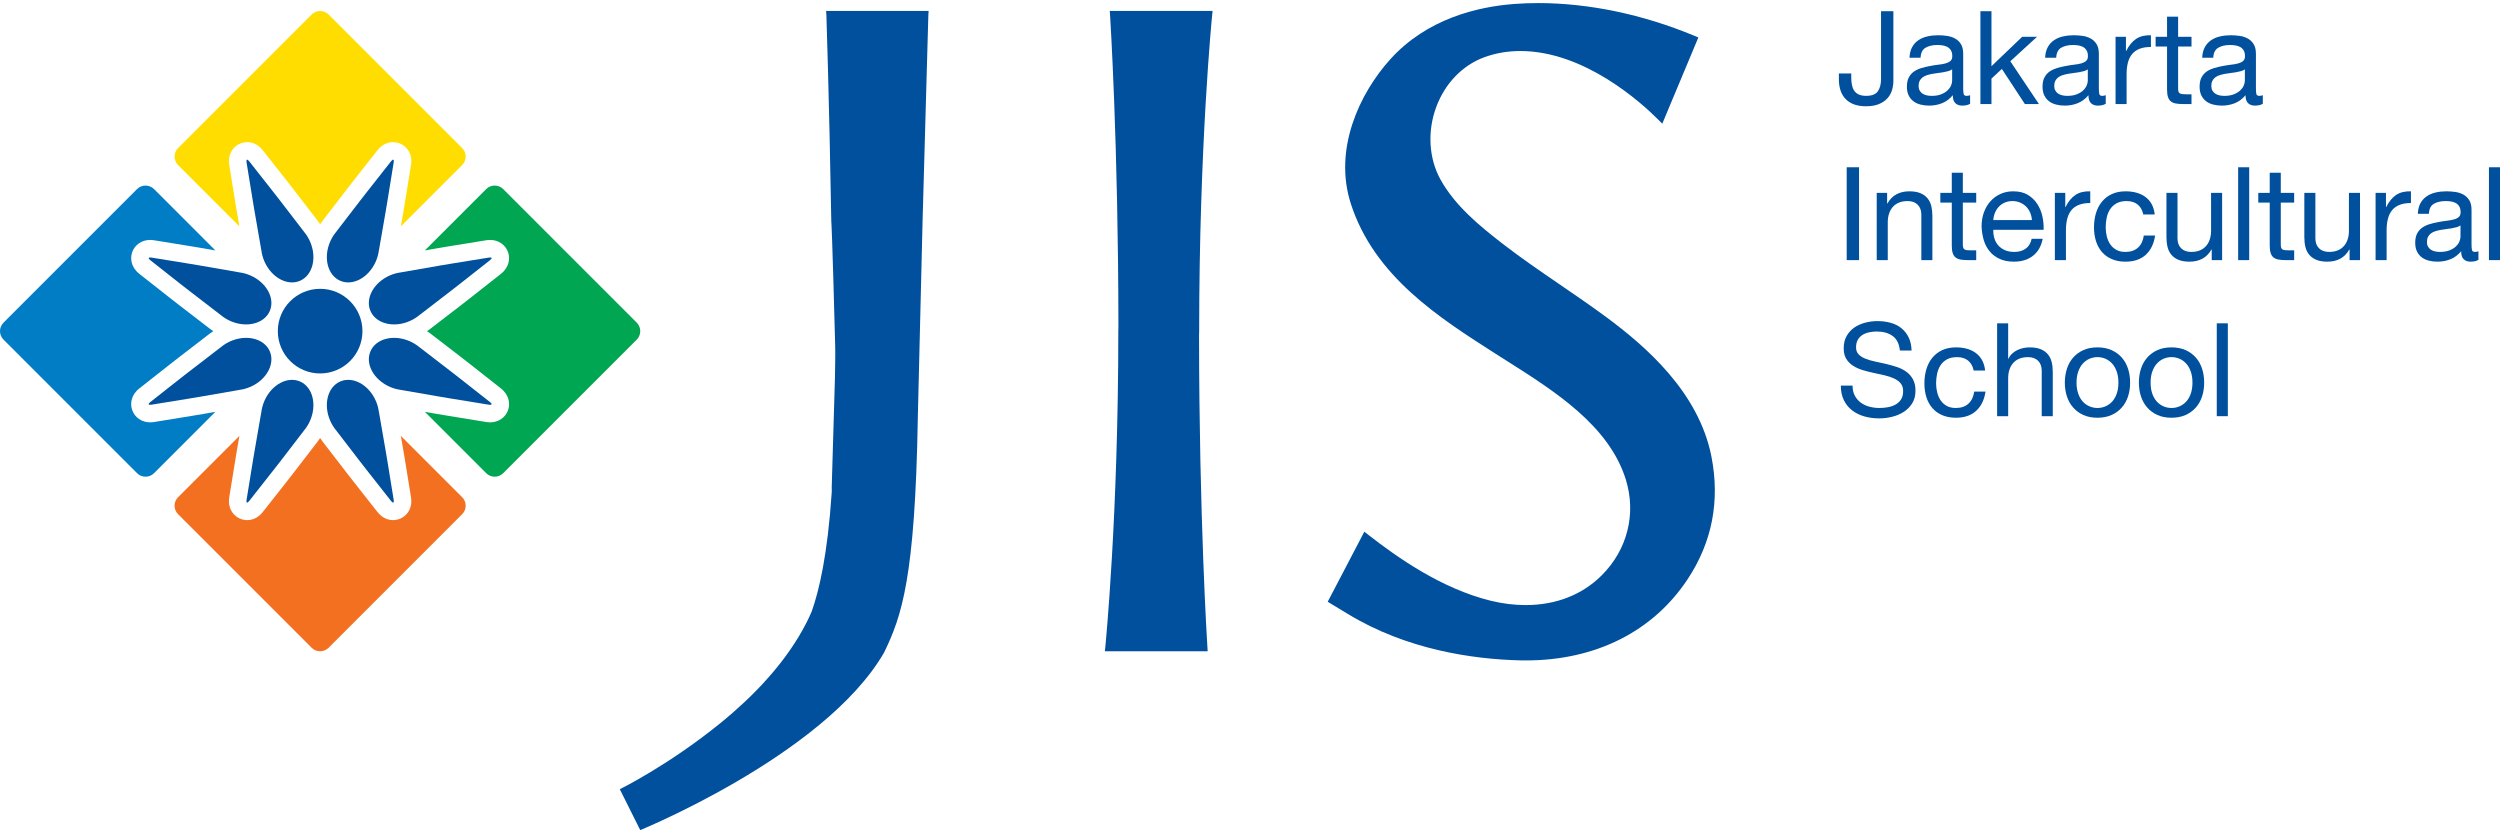 <svg width="150" height="50" viewBox="0 0 150 50" fill="none" xmlns="http://www.w3.org/2000/svg">
<path d="M66.606 0.937C66.61 1.014 67.097 8.665 67.105 19.604L67.099 19.866C67.099 30.942 66.329 38.709 66.322 38.786L66.293 39.075H72.46L72.443 38.796C72.437 38.719 71.95 31.07 71.943 20.129L71.95 19.866C71.95 8.792 72.717 1.024 72.726 0.947L72.754 0.658H66.587L66.606 0.937Z" fill="#00509E"/>
<path d="M102.685 27.39C101.924 23.521 98.731 20.772 96.395 19.041C95.478 18.363 94.523 17.71 93.6 17.078C92.461 16.299 91.283 15.494 90.174 14.638C88.752 13.539 87.291 12.334 86.423 10.76C85.725 9.491 85.633 7.864 86.18 6.405C86.707 4.995 87.756 3.913 89.056 3.435C89.736 3.187 90.464 3.061 91.221 3.061C95.077 3.061 98.502 6.186 99.46 7.145L99.737 7.421L101.901 2.247L101.657 2.146C98.57 0.863 95.33 0.185 92.291 0.185C91.802 0.185 91.312 0.203 90.84 0.239C88.667 0.404 85.614 1.115 83.404 3.571C81.571 5.608 79.991 8.955 81.054 12.235C82.462 16.582 86.334 19.054 89.751 21.236C89.961 21.369 90.174 21.504 90.39 21.641C93.279 23.469 96.553 25.541 97.553 28.785C98.184 30.835 97.645 32.977 96.108 34.515C94.939 35.687 93.357 36.305 91.536 36.305C90.849 36.305 90.14 36.216 89.43 36.041C86.465 35.307 83.832 33.438 82.108 32.097L81.859 31.903L79.948 35.56C79.934 35.587 79.915 35.622 79.895 35.66L79.837 35.771C79.836 35.771 79.836 35.773 79.836 35.773C79.753 35.934 79.663 36.105 79.663 36.105L80.853 36.828C80.851 36.827 80.851 36.826 80.851 36.825C84.403 38.995 88.401 39.548 91.161 39.621C91.291 39.624 91.418 39.626 91.547 39.626C95.728 39.626 99.177 37.896 101.256 34.755C102.729 32.53 103.209 30.052 102.685 27.39Z" fill="#00509E"/>
<path d="M49.566 0.658L49.585 0.937C49.588 0.985 49.748 5.827 49.878 13.275C49.882 13.372 49.925 13.668 50.111 20.744C50.125 21.303 50.108 21.926 50.099 22.58L50.054 24.118V24.119L49.904 29.21C49.904 29.21 49.907 29.315 49.906 29.509C49.658 33.28 49.14 35.469 48.699 36.697C48.607 36.909 48.511 37.118 48.406 37.325C48.406 37.325 48.406 37.326 48.406 37.327C48.404 37.33 48.401 37.334 48.399 37.339C48.331 37.473 48.26 37.605 48.188 37.736C48.171 37.767 48.154 37.797 48.136 37.829C48.074 37.94 48.01 38.05 47.944 38.16C47.927 38.188 47.911 38.217 47.894 38.245C47.729 38.516 47.554 38.784 47.371 39.045C47.355 39.069 47.338 39.092 47.322 39.115C47.247 39.222 47.169 39.329 47.09 39.435C47.07 39.463 47.048 39.492 47.028 39.52C46.942 39.633 46.855 39.745 46.768 39.857C46.758 39.869 46.748 39.882 46.739 39.894C46.636 40.023 46.533 40.15 46.427 40.276C46.42 40.283 46.414 40.291 46.407 40.299C46.312 40.412 46.215 40.523 46.118 40.633C46.096 40.659 46.073 40.683 46.051 40.708C45.963 40.808 45.874 40.908 45.782 41.005C45.764 41.024 45.747 41.043 45.73 41.063C45.51 41.299 45.285 41.528 45.058 41.752C45.041 41.768 45.024 41.784 45.007 41.8C44.909 41.896 44.811 41.992 44.711 42.085C44.692 42.103 44.672 42.122 44.654 42.14C44.419 42.359 44.182 42.574 43.944 42.781C43.942 42.783 43.94 42.785 43.938 42.786C43.823 42.886 43.708 42.984 43.593 43.081C43.577 43.095 43.562 43.108 43.547 43.12C43.434 43.214 43.321 43.308 43.209 43.4C43.205 43.401 43.203 43.405 43.199 43.408H43.198C40.1 45.922 37.188 47.353 37.188 47.353L38.415 49.809C37.906 50.004 49.42 45.427 53.044 39.155C54.102 36.973 54.904 34.694 55.069 25.095V25.074C55.069 25.068 55.069 25.064 55.069 25.059L55.358 13.136C55.56 5.769 55.698 0.984 55.7 0.936L55.717 0.658H49.566Z" fill="#00509E"/>
<path d="M14.128 12.203L13.756 9.909C13.677 9.419 13.847 9.096 14.004 8.912C14.21 8.67 14.512 8.53 14.83 8.53C15.084 8.53 15.454 8.616 15.773 9.024L17.21 10.849C17.327 10.997 17.516 11.241 17.634 11.393L19.04 13.221C19.052 13.236 19.062 13.25 19.072 13.264C19.122 13.325 19.162 13.392 19.208 13.455C19.253 13.391 19.294 13.324 19.343 13.264C19.354 13.249 19.364 13.237 19.371 13.227L20.782 11.393C20.897 11.243 21.088 10.998 21.205 10.849L22.643 9.023C22.963 8.616 23.332 8.53 23.586 8.53C23.904 8.53 24.205 8.67 24.412 8.912C24.569 9.097 24.74 9.42 24.659 9.909L24.287 12.203C24.256 12.391 24.204 12.698 24.172 12.883L24.051 13.582L27.731 9.902C28.011 9.623 28.011 9.166 27.731 8.887L19.716 0.871C19.436 0.591 18.978 0.591 18.699 0.871L10.683 8.887C10.404 9.166 10.404 9.623 10.683 9.902L14.364 13.584L14.242 12.881C14.21 12.695 14.159 12.392 14.128 12.203Z" fill="#FFDD00"/>
<path d="M38.205 19.36L30.189 11.344C29.91 11.065 29.452 11.065 29.173 11.344L25.493 15.025L26.192 14.904C26.38 14.87 26.686 14.819 26.873 14.789L29.166 14.417C29.25 14.403 29.332 14.396 29.41 14.396C29.909 14.396 30.331 14.687 30.486 15.136C30.612 15.5 30.564 16.033 30.052 16.434L28.228 17.87C28.092 17.977 27.874 18.146 27.724 18.263L27.683 18.294L25.858 19.698C25.841 19.711 25.825 19.724 25.808 19.736C25.749 19.784 25.684 19.824 25.622 19.868C25.683 19.911 25.748 19.951 25.807 19.999C25.822 20.01 25.836 20.021 25.849 20.031L27.686 21.444L27.724 21.473C27.874 21.59 28.092 21.759 28.226 21.865L30.05 23.301C30.563 23.702 30.612 24.235 30.487 24.6C30.331 25.049 29.909 25.341 29.409 25.341C29.332 25.341 29.251 25.333 29.166 25.32L26.873 24.946C26.686 24.917 26.38 24.866 26.194 24.833L25.493 24.71L29.173 28.392C29.452 28.672 29.91 28.672 30.189 28.392L38.205 20.377C38.485 20.097 38.486 19.64 38.205 19.36Z" fill="#00A651"/>
<path d="M11.543 24.947L9.247 25.321C9.164 25.334 9.083 25.341 9.006 25.341C8.506 25.341 8.084 25.049 7.929 24.599C7.804 24.235 7.852 23.702 8.363 23.303L10.189 21.866C10.336 21.749 10.581 21.558 10.732 21.442L12.561 20.035C12.576 20.023 12.591 20.012 12.606 20.001C12.666 19.953 12.731 19.912 12.794 19.868C12.731 19.824 12.666 19.784 12.606 19.735C12.591 19.724 12.576 19.712 12.561 19.701L10.731 18.293C10.581 18.177 10.336 17.988 10.189 17.871L8.365 16.435C7.852 16.033 7.804 15.501 7.929 15.136C8.085 14.687 8.506 14.396 9.006 14.396C9.083 14.396 9.165 14.403 9.25 14.417L11.542 14.789C11.73 14.819 12.036 14.871 12.222 14.903L12.921 15.025L9.241 11.344C8.961 11.065 8.505 11.065 8.225 11.344L0.21 19.36C-0.07 19.639 -0.07 20.097 0.21 20.376L8.225 28.392C8.504 28.672 8.961 28.672 9.241 28.392L12.921 24.711L12.223 24.833C12.036 24.865 11.73 24.916 11.543 24.947Z" fill="#007DC5"/>
<path d="M24.287 27.533L24.659 29.826C24.74 30.317 24.569 30.64 24.412 30.825C24.205 31.067 23.905 31.207 23.586 31.207C23.333 31.207 22.964 31.122 22.642 30.713L21.206 28.888C21.088 28.739 20.897 28.494 20.782 28.344L19.37 26.511L19.361 26.498L19.357 26.491C19.353 26.485 19.347 26.479 19.343 26.473C19.294 26.412 19.253 26.346 19.208 26.282C19.162 26.346 19.122 26.413 19.072 26.473C19.064 26.485 19.055 26.497 19.045 26.511L17.632 28.346C17.516 28.496 17.327 28.74 17.21 28.888L15.774 30.713C15.453 31.122 15.083 31.207 14.83 31.207C14.511 31.207 14.21 31.068 14.004 30.825C13.847 30.64 13.677 30.317 13.756 29.827L14.129 27.531C14.159 27.345 14.21 27.041 14.243 26.855L14.364 26.154L10.683 29.834C10.404 30.113 10.404 30.571 10.683 30.85L18.699 38.866C18.978 39.146 19.436 39.146 19.716 38.866L27.731 30.85C28.011 30.571 28.011 30.113 27.731 29.834L24.051 26.154L24.172 26.852C24.204 27.039 24.256 27.346 24.287 27.533" fill="#F37021"/>
<path d="M21.747 19.868C21.747 21.27 20.611 22.407 19.208 22.407C17.806 22.407 16.669 21.27 16.669 19.868C16.669 18.466 17.806 17.329 19.208 17.329C20.611 17.329 21.747 18.466 21.747 19.868Z" fill="#00509E"/>
<path d="M9.013 15.608L10.838 17.046C10.985 17.161 11.225 17.348 11.373 17.462L13.207 18.873C13.217 18.881 13.228 18.888 13.239 18.895C13.409 19.039 13.607 19.165 13.829 19.263C14.798 19.689 15.853 19.421 16.184 18.667C16.516 17.912 16 16.955 15.029 16.529C14.808 16.431 14.582 16.37 14.359 16.343C14.347 16.339 14.335 16.336 14.322 16.335L12.042 15.938C11.859 15.906 11.558 15.856 11.375 15.826L9.081 15.454C8.897 15.424 8.867 15.494 9.013 15.608Z" fill="#00509E"/>
<path d="M13.239 20.842C13.228 20.848 13.218 20.855 13.207 20.864L11.373 22.275C11.226 22.389 10.985 22.576 10.838 22.691L9.013 24.128C8.867 24.243 8.897 24.313 9.081 24.283L11.375 23.91C11.558 23.881 11.859 23.83 12.042 23.798L14.322 23.402C14.335 23.4 14.348 23.397 14.359 23.394C14.582 23.367 14.808 23.305 15.03 23.208C16 22.782 16.516 21.825 16.184 21.07C15.853 20.315 14.798 20.048 13.829 20.474C13.607 20.572 13.409 20.697 13.239 20.842Z" fill="#00509E"/>
<path d="M29.403 24.128L27.577 22.691C27.431 22.576 27.19 22.389 27.042 22.275L25.209 20.864C25.198 20.855 25.188 20.848 25.176 20.841C25.006 20.697 24.808 20.571 24.586 20.474C23.617 20.048 22.563 20.315 22.231 21.07C21.899 21.825 22.417 22.782 23.386 23.208C23.608 23.305 23.835 23.367 24.055 23.394C24.067 23.397 24.08 23.4 24.093 23.402L26.374 23.798C26.557 23.83 26.858 23.881 27.041 23.91L29.335 24.283C29.519 24.312 29.549 24.243 29.403 24.128Z" fill="#00509E"/>
<path d="M25.176 18.895C25.188 18.888 25.198 18.881 25.209 18.873L27.042 17.462C27.19 17.348 27.431 17.161 27.577 17.046L29.403 15.608C29.549 15.494 29.519 15.424 29.335 15.454L27.041 15.826C26.857 15.856 26.557 15.906 26.373 15.938L24.093 16.335C24.08 16.336 24.067 16.339 24.055 16.343C23.834 16.37 23.608 16.431 23.385 16.529C22.416 16.955 21.899 17.912 22.231 18.667C22.563 19.421 23.617 19.689 24.586 19.263C24.808 19.165 25.006 19.039 25.176 18.895Z" fill="#00509E"/>
<path d="M14.948 30.063L16.385 28.237C16.501 28.091 16.687 27.851 16.802 27.704L18.212 25.869C18.22 25.858 18.227 25.849 18.234 25.837C18.379 25.667 18.504 25.469 18.602 25.247C19.028 24.278 18.761 23.223 18.006 22.891C17.251 22.56 16.294 23.077 15.868 24.046C15.771 24.268 15.71 24.495 15.682 24.716C15.679 24.728 15.676 24.741 15.674 24.754L15.278 27.035C15.246 27.218 15.196 27.519 15.166 27.702L14.793 29.996C14.763 30.179 14.834 30.21 14.948 30.063Z" fill="#00509E"/>
<path d="M20.181 25.837C20.188 25.849 20.195 25.858 20.204 25.869L21.614 27.704C21.728 27.851 21.915 28.091 22.03 28.237L23.467 30.063C23.583 30.21 23.653 30.179 23.622 29.996L23.25 27.702C23.221 27.519 23.17 27.218 23.138 27.035L22.742 24.754C22.739 24.741 22.737 24.728 22.732 24.716C22.706 24.495 22.645 24.268 22.547 24.046C22.122 23.077 21.165 22.56 20.409 22.891C19.655 23.223 19.388 24.278 19.814 25.247C19.911 25.469 20.037 25.667 20.181 25.837Z" fill="#00509E"/>
<path d="M23.467 9.673L22.03 11.499C21.915 11.645 21.728 11.886 21.614 12.033L20.203 13.868C20.195 13.878 20.188 13.888 20.181 13.899C20.037 14.069 19.91 14.267 19.814 14.489C19.388 15.459 19.655 16.513 20.409 16.845C21.165 17.177 22.122 16.659 22.547 15.691C22.645 15.468 22.706 15.241 22.732 15.021C22.737 15.008 22.739 14.995 22.742 14.982L23.138 12.703C23.17 12.519 23.221 12.218 23.25 12.035L23.622 9.741C23.653 9.557 23.583 9.527 23.467 9.673Z" fill="#00509E"/>
<path d="M18.234 13.899C18.227 13.888 18.22 13.879 18.212 13.868L16.802 12.033C16.687 11.886 16.501 11.645 16.385 11.499L14.948 9.673C14.834 9.527 14.763 9.557 14.793 9.741L15.166 12.035C15.196 12.218 15.246 12.519 15.278 12.703L15.674 14.982C15.676 14.995 15.679 15.008 15.682 15.021C15.71 15.242 15.771 15.468 15.868 15.691C16.294 16.659 17.251 17.177 18.006 16.845C18.761 16.513 19.028 15.459 18.602 14.489C18.504 14.268 18.379 14.069 18.234 13.899Z" fill="#00509E"/>
<path d="M113.603 4.854C113.603 5.041 113.575 5.226 113.521 5.408C113.466 5.59 113.375 5.753 113.248 5.896C113.12 6.039 112.951 6.154 112.74 6.243C112.53 6.331 112.269 6.376 111.956 6.376C111.436 6.376 111.036 6.237 110.755 5.958C110.474 5.68 110.333 5.278 110.333 4.753V4.409H111.075V4.643C111.075 4.805 111.087 4.953 111.114 5.088C111.14 5.223 111.185 5.34 111.25 5.439C111.315 5.538 111.406 5.615 111.524 5.669C111.64 5.724 111.79 5.751 111.972 5.751C112.31 5.751 112.543 5.66 112.67 5.478C112.798 5.296 112.862 5.052 112.862 4.745V0.671H113.603V4.854Z" fill="#00509E"/>
<path d="M118.206 6.227C118.086 6.3 117.928 6.337 117.73 6.337C117.558 6.337 117.422 6.287 117.32 6.189C117.219 6.09 117.168 5.931 117.168 5.712C116.986 5.931 116.774 6.09 116.532 6.189C116.29 6.287 116.029 6.337 115.748 6.337C115.566 6.337 115.393 6.316 115.229 6.274C115.065 6.233 114.923 6.166 114.804 6.075C114.684 5.984 114.589 5.867 114.519 5.724C114.449 5.581 114.414 5.408 114.414 5.205C114.414 4.976 114.453 4.789 114.531 4.643C114.608 4.498 114.712 4.381 114.839 4.292C114.966 4.204 115.112 4.135 115.276 4.085C115.44 4.036 115.608 3.996 115.779 3.965C115.961 3.928 116.134 3.901 116.298 3.882C116.462 3.865 116.606 3.839 116.731 3.805C116.856 3.771 116.955 3.722 117.028 3.656C117.101 3.592 117.137 3.496 117.137 3.372C117.137 3.226 117.11 3.109 117.055 3.021C117 2.932 116.93 2.864 116.844 2.818C116.758 2.771 116.662 2.739 116.556 2.724C116.449 2.708 116.343 2.7 116.24 2.7C115.959 2.7 115.725 2.754 115.537 2.861C115.35 2.967 115.248 3.169 115.233 3.465H114.57C114.58 3.216 114.632 3.005 114.726 2.833C114.819 2.661 114.944 2.522 115.1 2.416C115.256 2.309 115.436 2.232 115.639 2.186C115.841 2.139 116.055 2.115 116.279 2.115C116.461 2.115 116.641 2.128 116.821 2.154C117 2.18 117.163 2.234 117.309 2.314C117.454 2.395 117.571 2.508 117.66 2.654C117.748 2.799 117.792 2.989 117.792 3.223V5.299C117.792 5.455 117.801 5.569 117.82 5.642C117.838 5.715 117.899 5.752 118.003 5.752C118.066 5.752 118.133 5.739 118.206 5.712V6.227ZM117.129 4.16C117.066 4.207 116.988 4.243 116.895 4.269C116.802 4.295 116.702 4.317 116.598 4.335C116.494 4.353 116.384 4.369 116.267 4.382C116.15 4.395 116.037 4.412 115.927 4.433C115.818 4.454 115.714 4.479 115.615 4.511C115.516 4.542 115.431 4.585 115.358 4.64C115.285 4.694 115.226 4.763 115.183 4.846C115.138 4.93 115.116 5.034 115.116 5.158C115.116 5.268 115.138 5.36 115.183 5.436C115.226 5.511 115.284 5.572 115.354 5.619C115.424 5.666 115.506 5.699 115.6 5.72C115.693 5.741 115.792 5.752 115.896 5.752C116.115 5.752 116.302 5.722 116.458 5.662C116.614 5.602 116.742 5.526 116.841 5.436C116.939 5.344 117.012 5.246 117.059 5.139C117.106 5.032 117.129 4.932 117.129 4.838V4.16Z" fill="#00509E"/>
<path d="M118.825 0.672H119.488V3.973L121.329 2.209H122.219L120.619 3.676L122.336 6.243H121.493L120.112 4.136L119.488 4.714V6.243H118.825V0.672Z" fill="#00509E"/>
<path d="M126.344 6.227C126.225 6.3 126.066 6.337 125.868 6.337C125.697 6.337 125.56 6.287 125.459 6.189C125.357 6.09 125.307 5.931 125.307 5.712C125.124 5.931 124.912 6.09 124.67 6.189C124.429 6.287 124.167 6.337 123.886 6.337C123.704 6.337 123.531 6.316 123.368 6.274C123.204 6.233 123.062 6.166 122.942 6.075C122.823 5.984 122.728 5.867 122.658 5.724C122.587 5.581 122.552 5.408 122.552 5.205C122.552 4.976 122.591 4.789 122.669 4.643C122.747 4.498 122.85 4.381 122.977 4.292C123.105 4.204 123.251 4.135 123.414 4.085C123.578 4.036 123.746 3.996 123.918 3.965C124.099 3.928 124.272 3.901 124.437 3.882C124.6 3.865 124.745 3.839 124.87 3.805C124.994 3.771 125.093 3.722 125.166 3.656C125.239 3.592 125.275 3.496 125.275 3.372C125.275 3.226 125.248 3.109 125.193 3.021C125.139 2.932 125.068 2.864 124.983 2.818C124.897 2.771 124.801 2.739 124.694 2.724C124.588 2.708 124.482 2.7 124.378 2.7C124.097 2.7 123.863 2.754 123.676 2.861C123.488 2.967 123.387 3.169 123.371 3.465H122.708C122.719 3.216 122.77 3.005 122.864 2.833C122.958 2.661 123.082 2.522 123.239 2.416C123.395 2.309 123.574 2.232 123.777 2.186C123.98 2.139 124.193 2.115 124.417 2.115C124.599 2.115 124.78 2.128 124.959 2.154C125.139 2.18 125.301 2.234 125.447 2.314C125.593 2.395 125.71 2.508 125.798 2.654C125.887 2.799 125.931 2.989 125.931 3.223V5.299C125.931 5.455 125.94 5.569 125.958 5.642C125.976 5.715 126.037 5.752 126.141 5.752C126.204 5.752 126.272 5.739 126.344 5.712V6.227ZM125.268 4.16C125.205 4.207 125.127 4.243 125.034 4.269C124.94 4.295 124.841 4.317 124.737 4.335C124.633 4.353 124.522 4.369 124.405 4.382C124.288 4.395 124.175 4.412 124.066 4.433C123.957 4.454 123.853 4.479 123.754 4.511C123.655 4.542 123.569 4.585 123.496 4.64C123.423 4.694 123.365 4.763 123.321 4.846C123.276 4.93 123.254 5.034 123.254 5.158C123.254 5.268 123.276 5.36 123.321 5.436C123.365 5.511 123.422 5.572 123.492 5.619C123.563 5.666 123.645 5.699 123.738 5.72C123.831 5.741 123.931 5.752 124.035 5.752C124.253 5.752 124.441 5.722 124.596 5.662C124.752 5.602 124.88 5.526 124.979 5.436C125.078 5.344 125.15 5.246 125.197 5.139C125.244 5.032 125.268 4.932 125.268 4.838V4.16Z" fill="#00509E"/>
<path d="M126.933 2.209H127.557V3.06H127.572C127.734 2.732 127.931 2.49 128.165 2.334C128.4 2.178 128.696 2.105 129.055 2.115V2.818C128.79 2.818 128.563 2.854 128.376 2.927C128.189 3 128.038 3.106 127.924 3.247C127.809 3.387 127.726 3.559 127.674 3.762C127.622 3.965 127.596 4.194 127.596 4.448V6.243H126.933V2.209Z" fill="#00509E"/>
<path d="M130.687 2.209H131.49V2.794H130.687V5.299C130.687 5.377 130.693 5.439 130.706 5.486C130.719 5.533 130.744 5.569 130.78 5.595C130.817 5.622 130.868 5.638 130.933 5.646C130.997 5.654 131.082 5.658 131.186 5.658H131.49V6.243H130.983C130.811 6.243 130.664 6.231 130.542 6.208C130.42 6.185 130.321 6.141 130.246 6.079C130.17 6.017 130.114 5.928 130.078 5.814C130.041 5.699 130.023 5.549 130.023 5.361V2.794H129.337V2.209H130.023V1H130.687V2.209Z" fill="#00509E"/>
<path d="M135.769 6.227C135.649 6.3 135.49 6.337 135.292 6.337C135.121 6.337 134.985 6.287 134.883 6.189C134.781 6.09 134.731 5.931 134.731 5.712C134.548 5.931 134.337 6.09 134.095 6.189C133.853 6.287 133.591 6.337 133.31 6.337C133.128 6.337 132.956 6.316 132.792 6.274C132.628 6.233 132.486 6.166 132.366 6.075C132.247 5.984 132.152 5.867 132.081 5.724C132.011 5.581 131.976 5.408 131.976 5.205C131.976 4.976 132.015 4.789 132.093 4.643C132.171 4.498 132.274 4.381 132.401 4.292C132.529 4.204 132.675 4.135 132.838 4.085C133.003 4.036 133.17 3.996 133.342 3.965C133.524 3.928 133.697 3.901 133.861 3.882C134.024 3.865 134.169 3.839 134.294 3.805C134.419 3.771 134.517 3.722 134.59 3.656C134.663 3.592 134.699 3.496 134.699 3.372C134.699 3.226 134.672 3.109 134.618 3.021C134.563 2.932 134.493 2.864 134.407 2.818C134.321 2.771 134.225 2.739 134.118 2.724C134.012 2.708 133.906 2.7 133.802 2.7C133.521 2.7 133.287 2.754 133.1 2.861C132.913 2.967 132.811 3.169 132.795 3.465H132.132C132.143 3.216 132.195 3.005 132.288 2.833C132.382 2.661 132.507 2.522 132.663 2.416C132.819 2.309 132.998 2.232 133.201 2.186C133.404 2.139 133.617 2.115 133.841 2.115C134.023 2.115 134.204 2.128 134.383 2.154C134.563 2.18 134.726 2.234 134.871 2.314C135.017 2.395 135.134 2.508 135.222 2.654C135.311 2.799 135.355 2.989 135.355 3.223V5.299C135.355 5.455 135.364 5.569 135.382 5.642C135.4 5.715 135.462 5.752 135.565 5.752C135.628 5.752 135.696 5.739 135.769 5.712V6.227ZM134.692 4.16C134.629 4.207 134.551 4.243 134.458 4.269C134.364 4.295 134.265 4.317 134.161 4.335C134.057 4.353 133.946 4.369 133.829 4.382C133.712 4.395 133.599 4.412 133.49 4.433C133.381 4.454 133.277 4.479 133.178 4.511C133.079 4.542 132.993 4.585 132.92 4.64C132.847 4.694 132.789 4.763 132.745 4.846C132.7 4.93 132.678 5.034 132.678 5.158C132.678 5.268 132.7 5.36 132.745 5.436C132.789 5.511 132.846 5.572 132.917 5.619C132.987 5.666 133.069 5.699 133.162 5.72C133.256 5.741 133.355 5.752 133.459 5.752C133.678 5.752 133.865 5.722 134.021 5.662C134.177 5.602 134.304 5.526 134.403 5.436C134.502 5.344 134.575 5.246 134.622 5.139C134.668 5.032 134.692 4.932 134.692 4.838V4.16Z" fill="#00509E"/>
<path d="M111.543 10.036H110.802V15.607H111.543V10.036Z" fill="#00509E"/>
<path d="M112.603 11.573H113.227V12.213H113.243C113.383 11.963 113.564 11.778 113.785 11.659C114.007 11.539 114.262 11.479 114.554 11.479C114.819 11.479 115.041 11.515 115.217 11.588C115.394 11.661 115.537 11.763 115.646 11.893C115.756 12.023 115.832 12.178 115.877 12.357C115.92 12.536 115.943 12.735 115.943 12.954V15.607H115.28V12.876C115.28 12.626 115.207 12.428 115.061 12.283C114.916 12.137 114.715 12.064 114.461 12.064C114.257 12.064 114.082 12.095 113.933 12.158C113.785 12.22 113.662 12.309 113.563 12.423C113.464 12.538 113.39 12.672 113.341 12.825C113.291 12.979 113.266 13.146 113.266 13.329V15.607H112.603V11.573Z" fill="#00509E"/>
<path d="M117.77 11.573H118.573V12.158H117.77V14.663C117.77 14.741 117.776 14.803 117.789 14.85C117.802 14.897 117.827 14.933 117.863 14.959C117.9 14.986 117.95 15.002 118.016 15.01C118.081 15.018 118.165 15.021 118.269 15.021H118.573V15.607H118.066C117.894 15.607 117.748 15.595 117.625 15.572C117.503 15.548 117.404 15.505 117.329 15.443C117.253 15.38 117.197 15.292 117.161 15.178C117.124 15.063 117.107 14.912 117.107 14.725V12.158H116.42V11.573H117.107V10.363H117.77V11.573Z" fill="#00509E"/>
<path d="M122.563 14.327C122.474 14.774 122.279 15.115 121.977 15.349C121.674 15.583 121.293 15.7 120.835 15.7C120.511 15.7 120.231 15.647 119.994 15.54C119.757 15.434 119.558 15.287 119.396 15.1C119.235 14.912 119.113 14.689 119.032 14.428C118.952 14.169 118.906 13.885 118.895 13.578C118.895 13.276 118.942 12.997 119.036 12.739C119.13 12.482 119.261 12.259 119.43 12.072C119.599 11.885 119.799 11.739 120.031 11.635C120.262 11.531 120.516 11.479 120.792 11.479C121.151 11.479 121.448 11.553 121.685 11.701C121.922 11.85 122.112 12.038 122.255 12.267C122.397 12.496 122.497 12.746 122.551 13.016C122.606 13.287 122.628 13.544 122.617 13.789H119.598C119.593 13.966 119.613 14.133 119.66 14.292C119.707 14.451 119.782 14.591 119.887 14.713C119.991 14.836 120.123 14.933 120.284 15.006C120.446 15.079 120.636 15.115 120.854 15.115C121.13 15.115 121.358 15.05 121.541 14.92C121.723 14.79 121.842 14.593 121.9 14.327H122.563ZM121.915 13.204C121.905 13.047 121.87 12.899 121.81 12.759C121.75 12.618 121.669 12.497 121.568 12.396C121.467 12.294 121.346 12.214 121.205 12.154C121.065 12.094 120.914 12.064 120.753 12.064C120.581 12.064 120.426 12.094 120.289 12.154C120.15 12.214 120.032 12.296 119.933 12.4C119.834 12.504 119.756 12.625 119.699 12.763C119.642 12.901 119.608 13.047 119.598 13.204H121.915Z" fill="#00509E"/>
<path d="M123.292 11.573H123.916V12.423H123.932C124.093 12.095 124.291 11.854 124.525 11.697C124.759 11.541 125.056 11.469 125.415 11.479V12.181C125.149 12.181 124.923 12.218 124.736 12.29C124.549 12.363 124.398 12.47 124.283 12.611C124.169 12.751 124.086 12.923 124.034 13.126C123.982 13.329 123.956 13.557 123.956 13.812V15.607H123.292V11.573Z" fill="#00509E"/>
<path d="M128.597 12.868C128.545 12.613 128.434 12.415 128.265 12.275C128.096 12.135 127.874 12.064 127.598 12.064C127.359 12.064 127.158 12.108 126.997 12.197C126.836 12.285 126.707 12.403 126.611 12.548C126.514 12.694 126.446 12.861 126.404 13.051C126.363 13.241 126.342 13.438 126.342 13.64C126.342 13.828 126.364 14.01 126.408 14.187C126.452 14.364 126.521 14.521 126.615 14.659C126.709 14.797 126.83 14.907 126.978 14.99C127.126 15.074 127.307 15.115 127.52 15.115C127.842 15.115 128.097 15.028 128.285 14.854C128.472 14.68 128.586 14.439 128.628 14.132H129.307C129.234 14.626 129.047 15.011 128.746 15.287C128.443 15.563 128.037 15.7 127.528 15.7C127.221 15.7 126.949 15.65 126.713 15.548C126.476 15.447 126.278 15.305 126.119 15.123C125.961 14.941 125.841 14.724 125.76 14.472C125.68 14.219 125.64 13.942 125.64 13.64C125.64 13.339 125.679 13.056 125.757 12.794C125.835 12.531 125.953 12.302 126.112 12.107C126.27 11.912 126.467 11.759 126.705 11.647C126.941 11.535 127.221 11.479 127.544 11.479C127.772 11.479 127.987 11.506 128.187 11.561C128.387 11.616 128.566 11.7 128.722 11.815C128.878 11.929 129.004 12.073 129.1 12.248C129.196 12.422 129.257 12.629 129.283 12.868H128.597Z" fill="#00509E"/>
<path d="M133.327 15.607H132.703V14.967H132.687C132.547 15.217 132.366 15.402 132.145 15.521C131.923 15.64 131.667 15.7 131.376 15.7C131.111 15.7 130.89 15.664 130.713 15.591C130.536 15.518 130.393 15.417 130.284 15.287C130.175 15.157 130.098 15.002 130.054 14.823C130.009 14.643 129.987 14.444 129.987 14.226V11.573H130.65V14.304C130.65 14.553 130.723 14.751 130.869 14.897C131.014 15.043 131.215 15.115 131.47 15.115C131.673 15.115 131.848 15.084 131.997 15.022C132.145 14.959 132.268 14.871 132.367 14.757C132.466 14.642 132.54 14.508 132.589 14.355C132.639 14.201 132.664 14.033 132.664 13.851V11.573H133.327V15.607Z" fill="#00509E"/>
<path d="M134.952 10.036H134.289V15.607H134.952V10.036Z" fill="#00509E"/>
<path d="M136.847 11.573H137.65V12.158H136.847V14.663C136.847 14.741 136.853 14.803 136.866 14.85C136.879 14.897 136.904 14.933 136.94 14.959C136.976 14.986 137.027 15.002 137.093 15.01C137.157 15.018 137.242 15.021 137.346 15.021H137.65V15.607H137.143C136.971 15.607 136.824 15.595 136.702 15.572C136.58 15.548 136.481 15.505 136.406 15.443C136.331 15.38 136.274 15.292 136.238 15.178C136.202 15.063 136.183 14.912 136.183 14.725V12.158H135.497V11.573H136.183V10.363H136.847V11.573Z" fill="#00509E"/>
<path d="M141.6 15.607H140.975V14.967H140.96C140.819 15.217 140.638 15.402 140.417 15.521C140.196 15.64 139.94 15.7 139.649 15.7C139.383 15.7 139.162 15.664 138.986 15.591C138.809 15.518 138.666 15.417 138.556 15.287C138.447 15.157 138.37 15.002 138.326 14.823C138.282 14.643 138.26 14.444 138.26 14.226V11.573H138.923V14.304C138.923 14.553 138.996 14.751 139.141 14.897C139.287 15.043 139.488 15.115 139.742 15.115C139.945 15.115 140.121 15.084 140.269 15.022C140.417 14.959 140.541 14.871 140.64 14.757C140.738 14.642 140.813 14.508 140.862 14.355C140.912 14.201 140.936 14.033 140.936 13.851V11.573H141.6V15.607Z" fill="#00509E"/>
<path d="M142.535 11.573H143.158V12.423H143.174C143.336 12.095 143.533 11.854 143.767 11.697C144.001 11.541 144.298 11.469 144.657 11.479V12.181C144.391 12.181 144.165 12.218 143.978 12.29C143.791 12.363 143.64 12.47 143.525 12.611C143.411 12.751 143.328 12.923 143.276 13.126C143.224 13.329 143.197 13.557 143.197 13.812V15.607H142.535V11.573Z" fill="#00509E"/>
<path d="M148.706 15.591C148.586 15.664 148.427 15.7 148.229 15.7C148.058 15.7 147.922 15.651 147.82 15.552C147.719 15.454 147.668 15.295 147.668 15.076C147.485 15.295 147.274 15.454 147.032 15.552C146.79 15.651 146.529 15.7 146.248 15.7C146.066 15.7 145.893 15.68 145.729 15.638C145.565 15.597 145.423 15.53 145.303 15.439C145.184 15.348 145.089 15.231 145.019 15.088C144.948 14.945 144.913 14.772 144.913 14.569C144.913 14.34 144.952 14.153 145.03 14.007C145.108 13.862 145.211 13.745 145.339 13.656C145.466 13.568 145.612 13.499 145.776 13.449C145.94 13.4 146.107 13.36 146.279 13.329C146.461 13.292 146.634 13.265 146.798 13.246C146.961 13.228 147.106 13.202 147.231 13.168C147.356 13.135 147.454 13.085 147.527 13.02C147.6 12.955 147.637 12.86 147.637 12.735C147.637 12.59 147.609 12.473 147.555 12.384C147.5 12.296 147.43 12.228 147.344 12.181C147.258 12.134 147.162 12.103 147.055 12.088C146.949 12.072 146.843 12.064 146.739 12.064C146.458 12.064 146.224 12.118 146.037 12.224C145.849 12.331 145.748 12.533 145.733 12.829H145.069C145.08 12.579 145.132 12.369 145.225 12.197C145.319 12.025 145.444 11.886 145.6 11.78C145.756 11.673 145.936 11.596 146.138 11.549C146.341 11.502 146.555 11.479 146.779 11.479C146.96 11.479 147.141 11.492 147.32 11.518C147.5 11.544 147.663 11.598 147.808 11.678C147.954 11.759 148.071 11.872 148.159 12.018C148.248 12.163 148.292 12.353 148.292 12.587V14.662C148.292 14.819 148.301 14.933 148.32 15.006C148.337 15.079 148.399 15.115 148.503 15.115C148.565 15.115 148.633 15.102 148.706 15.076V15.591ZM147.629 13.524C147.566 13.57 147.488 13.607 147.395 13.633C147.301 13.659 147.202 13.681 147.098 13.699C146.994 13.717 146.884 13.733 146.766 13.746C146.649 13.759 146.536 13.776 146.427 13.797C146.318 13.817 146.214 13.843 146.115 13.874C146.016 13.906 145.93 13.949 145.857 14.003C145.784 14.058 145.726 14.127 145.682 14.21C145.637 14.293 145.616 14.397 145.616 14.522C145.616 14.631 145.637 14.724 145.682 14.799C145.726 14.875 145.783 14.936 145.853 14.983C145.924 15.029 146.006 15.063 146.099 15.084C146.193 15.105 146.292 15.115 146.396 15.115C146.614 15.115 146.802 15.085 146.958 15.025C147.114 14.966 147.241 14.89 147.34 14.799C147.439 14.708 147.512 14.609 147.559 14.502C147.606 14.396 147.629 14.296 147.629 14.202V13.524Z" fill="#00509E"/>
<path d="M150 10.036H149.337V15.607H150V10.036Z" fill="#00509E"/>
<path d="M113.993 21.03C113.951 20.629 113.807 20.339 113.56 20.16C113.313 19.98 112.997 19.891 112.612 19.891C112.456 19.891 112.302 19.906 112.151 19.938C112.001 19.969 111.867 20.021 111.75 20.094C111.633 20.166 111.539 20.264 111.469 20.386C111.399 20.508 111.363 20.66 111.363 20.842C111.363 21.014 111.414 21.153 111.516 21.26C111.617 21.367 111.752 21.454 111.922 21.521C112.09 21.589 112.282 21.645 112.495 21.689C112.708 21.733 112.927 21.782 113.151 21.833C113.374 21.886 113.592 21.947 113.806 22.017C114.019 22.087 114.209 22.182 114.375 22.302C114.542 22.421 114.676 22.574 114.777 22.758C114.879 22.943 114.929 23.17 114.929 23.441C114.929 23.738 114.863 23.991 114.731 24.202C114.598 24.412 114.428 24.584 114.219 24.717C114.012 24.849 113.778 24.947 113.521 25.009C113.263 25.072 113.007 25.103 112.752 25.103C112.44 25.103 112.145 25.064 111.867 24.986C111.588 24.908 111.344 24.788 111.133 24.627C110.923 24.466 110.756 24.262 110.634 24.014C110.512 23.768 110.45 23.475 110.45 23.137H111.153C111.153 23.371 111.198 23.572 111.289 23.741C111.38 23.91 111.5 24.049 111.648 24.159C111.797 24.268 111.968 24.349 112.163 24.401C112.358 24.453 112.563 24.479 112.776 24.479C112.942 24.479 113.11 24.463 113.279 24.432C113.448 24.401 113.6 24.348 113.736 24.272C113.871 24.197 113.98 24.094 114.063 23.964C114.147 23.834 114.188 23.667 114.188 23.464C114.188 23.272 114.138 23.116 114.036 22.996C113.935 22.877 113.801 22.779 113.634 22.704C113.468 22.628 113.278 22.566 113.065 22.516C112.851 22.467 112.633 22.419 112.409 22.372C112.185 22.325 111.967 22.269 111.754 22.204C111.54 22.139 111.349 22.052 111.18 21.943C111.011 21.833 110.875 21.696 110.774 21.529C110.673 21.363 110.622 21.152 110.622 20.897C110.622 20.616 110.679 20.373 110.794 20.168C110.908 19.962 111.061 19.793 111.25 19.66C111.44 19.528 111.656 19.429 111.898 19.364C112.14 19.299 112.388 19.266 112.643 19.266C112.929 19.266 113.194 19.3 113.439 19.368C113.684 19.435 113.897 19.542 114.079 19.688C114.261 19.833 114.406 20.017 114.516 20.238C114.625 20.459 114.685 20.723 114.695 21.03H113.993Z" fill="#00509E"/>
<path d="M118.421 22.231C118.369 21.977 118.259 21.779 118.089 21.638C117.921 21.498 117.698 21.428 117.423 21.428C117.183 21.428 116.983 21.472 116.821 21.56C116.66 21.649 116.531 21.766 116.435 21.912C116.339 22.057 116.27 22.225 116.228 22.415C116.187 22.605 116.166 22.801 116.166 23.004C116.166 23.191 116.188 23.373 116.233 23.55C116.277 23.727 116.346 23.884 116.439 24.022C116.533 24.16 116.654 24.271 116.802 24.354C116.951 24.437 117.131 24.479 117.344 24.479C117.667 24.479 117.922 24.392 118.109 24.217C118.296 24.043 118.41 23.803 118.452 23.496H119.131C119.058 23.99 118.871 24.375 118.569 24.65C118.268 24.926 117.862 25.064 117.352 25.064C117.045 25.064 116.774 25.013 116.537 24.912C116.3 24.81 116.102 24.669 115.944 24.487C115.785 24.305 115.665 24.087 115.585 23.835C115.504 23.583 115.464 23.306 115.464 23.004C115.464 22.702 115.503 22.42 115.581 22.157C115.659 21.895 115.778 21.666 115.936 21.47C116.095 21.275 116.292 21.122 116.529 21.01C116.766 20.898 117.045 20.842 117.368 20.842C117.597 20.842 117.811 20.869 118.011 20.924C118.212 20.979 118.39 21.064 118.546 21.178C118.702 21.292 118.828 21.437 118.925 21.611C119.02 21.785 119.082 21.992 119.108 22.231H118.421Z" fill="#00509E"/>
<path d="M119.827 19.399H120.49V21.529H120.505C120.558 21.41 120.631 21.305 120.728 21.217C120.824 21.129 120.929 21.057 121.044 21.003C121.158 20.948 121.279 20.908 121.407 20.881C121.534 20.855 121.658 20.842 121.778 20.842C122.042 20.842 122.264 20.879 122.44 20.952C122.617 21.025 122.76 21.126 122.869 21.256C122.979 21.386 123.055 21.541 123.1 21.72C123.144 21.9 123.166 22.099 123.166 22.317V24.971H122.503V22.239C122.503 21.989 122.43 21.792 122.285 21.646C122.139 21.501 121.938 21.428 121.684 21.428C121.481 21.428 121.305 21.459 121.157 21.521C121.009 21.584 120.885 21.672 120.786 21.787C120.687 21.901 120.613 22.035 120.564 22.189C120.514 22.342 120.49 22.51 120.49 22.692V24.971H119.827V19.399Z" fill="#00509E"/>
<path d="M123.89 22.957C123.89 22.66 123.932 22.384 124.015 22.126C124.098 21.868 124.223 21.645 124.39 21.455C124.556 21.265 124.76 21.116 125.002 21.006C125.244 20.897 125.526 20.842 125.849 20.842C126.166 20.842 126.447 20.897 126.692 21.006C126.936 21.116 127.141 21.265 127.308 21.455C127.475 21.645 127.599 21.868 127.683 22.126C127.766 22.384 127.807 22.66 127.807 22.957C127.807 23.253 127.766 23.529 127.683 23.784C127.599 24.039 127.475 24.262 127.308 24.451C127.141 24.641 126.936 24.791 126.692 24.9C126.447 25.009 126.166 25.064 125.849 25.064C125.526 25.064 125.244 25.009 125.002 24.9C124.76 24.791 124.556 24.641 124.39 24.451C124.223 24.262 124.098 24.039 124.015 23.784C123.932 23.529 123.89 23.253 123.89 22.957ZM124.592 22.957C124.592 23.202 124.625 23.419 124.69 23.608C124.755 23.799 124.845 23.957 124.959 24.085C125.074 24.212 125.207 24.31 125.361 24.377C125.514 24.445 125.677 24.479 125.849 24.479C126.021 24.479 126.183 24.445 126.336 24.377C126.49 24.31 126.624 24.212 126.738 24.085C126.853 23.957 126.943 23.799 127.007 23.608C127.073 23.419 127.105 23.202 127.105 22.957C127.105 22.712 127.073 22.495 127.007 22.306C126.943 22.116 126.853 21.956 126.738 21.826C126.624 21.696 126.49 21.597 126.336 21.529C126.183 21.462 126.021 21.427 125.849 21.427C125.677 21.427 125.514 21.462 125.361 21.529C125.207 21.597 125.074 21.696 124.959 21.826C124.845 21.956 124.755 22.116 124.69 22.306C124.625 22.495 124.592 22.712 124.592 22.957Z" fill="#00509E"/>
<path d="M128.333 22.957C128.333 22.66 128.375 22.384 128.458 22.126C128.542 21.868 128.666 21.645 128.833 21.455C128.999 21.265 129.204 21.116 129.445 21.006C129.687 20.897 129.969 20.842 130.292 20.842C130.609 20.842 130.89 20.897 131.135 21.006C131.379 21.116 131.584 21.265 131.751 21.455C131.918 21.645 132.042 21.868 132.126 22.126C132.209 22.384 132.25 22.66 132.25 22.957C132.25 23.253 132.209 23.529 132.126 23.784C132.042 24.039 131.918 24.262 131.751 24.451C131.584 24.641 131.379 24.791 131.135 24.9C130.89 25.009 130.609 25.064 130.292 25.064C129.969 25.064 129.687 25.009 129.445 24.9C129.204 24.791 128.999 24.641 128.833 24.451C128.666 24.262 128.542 24.039 128.458 23.784C128.375 23.529 128.333 23.253 128.333 22.957ZM129.036 22.957C129.036 23.202 129.068 23.419 129.133 23.608C129.198 23.799 129.288 23.957 129.403 24.085C129.517 24.212 129.651 24.31 129.804 24.377C129.957 24.445 130.12 24.479 130.292 24.479C130.464 24.479 130.626 24.445 130.779 24.377C130.933 24.31 131.067 24.212 131.181 24.085C131.296 23.957 131.386 23.799 131.451 23.608C131.515 23.419 131.548 23.202 131.548 22.957C131.548 22.712 131.515 22.495 131.451 22.306C131.386 22.116 131.296 21.956 131.181 21.826C131.067 21.696 130.933 21.597 130.779 21.529C130.626 21.462 130.464 21.427 130.292 21.427C130.12 21.427 129.957 21.462 129.804 21.529C129.651 21.597 129.517 21.696 129.403 21.826C129.288 21.956 129.198 22.116 129.133 22.306C129.068 22.495 129.036 22.712 129.036 22.957Z" fill="#00509E"/>
<path d="M133.67 19.399H133.006V24.971H133.67V19.399Z" fill="#00509E"/>
</svg>
